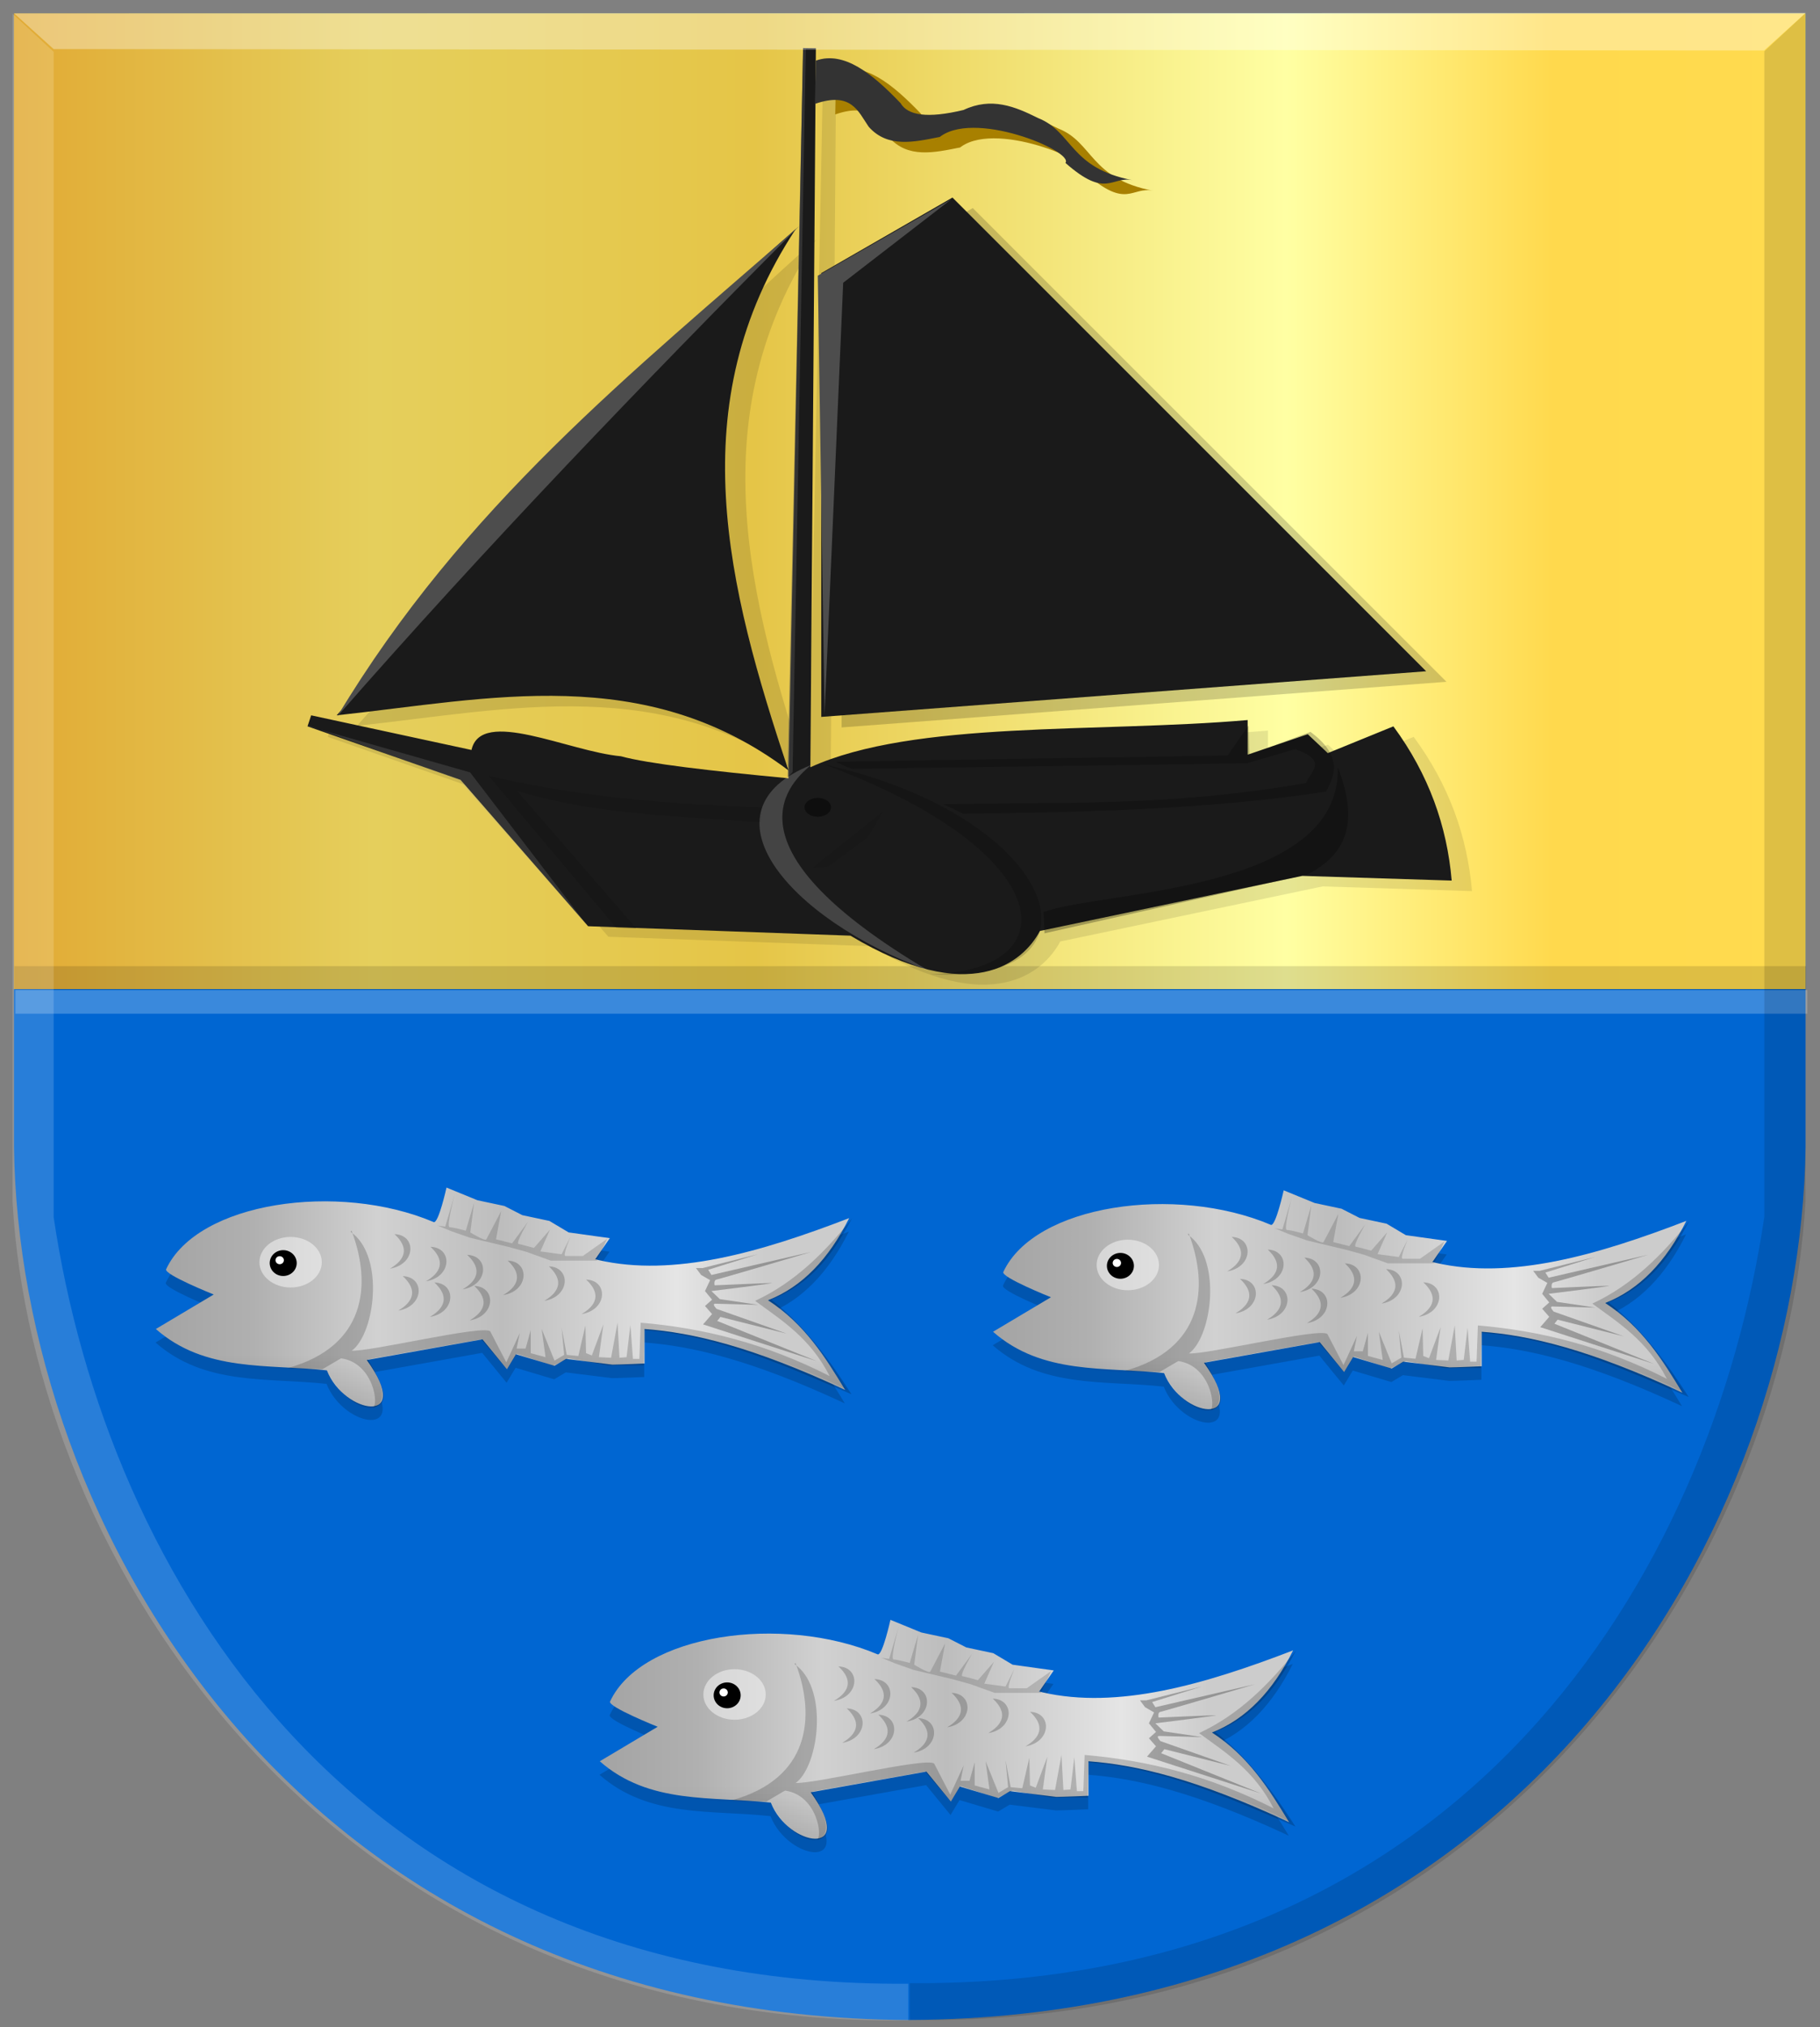 <?xml version="1.0" encoding="UTF-8" standalone="no"?>
<!-- Created with Inkscape (http://www.inkscape.org/) -->

<svg
   xmlns:dc="http://purl.org/dc/elements/1.1/"
   xmlns:cc="http://creativecommons.org/ns#"
   xmlns:rdf="http://www.w3.org/1999/02/22-rdf-syntax-ns#"
   xmlns:svg="http://www.w3.org/2000/svg"
   xmlns="http://www.w3.org/2000/svg"
   xmlns:xlink="http://www.w3.org/1999/xlink"
   xmlns:sodipodi="http://sodipodi.sourceforge.net/DTD/sodipodi-0.dtd"
   xmlns:inkscape="http://www.inkscape.org/namespaces/inkscape"
   width="165.219"
   height="183.938"
   id="svg8362"
   version="1.1"
   inkscape:version="0.48.4 r9939"
   sodipodi:docname="Nieuw document 3">
  <rect width="100%" height="100%" fill="#808080" stroke="none"/>
  <defs
     id="defs8364">
    <linearGradient
       y2="78.148"
       x2="21.327"
       y1="78.148"
       x1="-60.991"
       gradientTransform="translate(292.608,322.961)"
       gradientUnits="userSpaceOnUse"
       id="linearGradient32978"
       xlink:href="#linearGradient4497-2-6-7-4-3-7-9-1-3-1-4-9-4-3-6-4-9"
       inkscape:collect="always" />
    <linearGradient
       inkscape:collect="always"
       id="linearGradient4497-2-6-7-4-3-7-9-1-3-1-4-9-4-3-6-4-9">
      <stop
         style="stop-color:#ffffff;stop-opacity:1;"
         offset="0"
         id="stop4499-3-8-4-7-4-9-9-9-0-3-8-1-3-3-5-3-3" />
      <stop
         style="stop-color:#ffffff;stop-opacity:0;"
         offset="1"
         id="stop4501-3-5-3-3-1-5-7-7-0-9-6-3-9-4-0-1-4" />
    </linearGradient>
    <linearGradient
       y2="76.131"
       x2="-51.395"
       y1="76.131"
       x1="-133.712"
       gradientTransform="matrix(-0.997,0,0,1,262.008,324.81)"
       gradientUnits="userSpaceOnUse"
       id="linearGradient32944"
       xlink:href="#linearGradient3944-0-4-9-6-8-2-3-8-6-1-6-0-6-8-6-8-4-2-3-3-5"
       inkscape:collect="always" />
    <linearGradient
       inkscape:collect="always"
       id="linearGradient3944-0-4-9-6-8-2-3-8-6-1-6-0-6-8-6-8-4-2-3-3-5">
      <stop
         style="stop-color:#000000;stop-opacity:1;"
         offset="0"
         id="stop3946-9-5-7-1-0-7-1-4-5-3-9-9-1-8-0-0-3-0-1-3-4" />
      <stop
         style="stop-color:#000000;stop-opacity:0;"
         offset="1"
         id="stop3948-4-5-3-8-6-2-2-5-1-8-8-0-3-0-2-8-1-0-9-4-6" />
    </linearGradient>
    <linearGradient
       inkscape:collect="always"
       xlink:href="#linearGradient41340-2-4-3-6"
       id="linearGradient41346-2-3-2-6"
       x1="992.711"
       y1="610.84"
       x2="1018.586"
       y2="610.84"
       gradientUnits="userSpaceOnUse"
       gradientTransform="matrix(0,-0.417,0.467,0,67.165,851.161)" />
    <linearGradient
       inkscape:collect="always"
       id="linearGradient41340-2-4-3-6">
      <stop
         style="stop-color:#000000;stop-opacity:1;"
         offset="0"
         id="stop41342-1-1-2-0" />
      <stop
         style="stop-color:#000000;stop-opacity:0;"
         offset="1"
         id="stop41344-5-2-2-7" />
    </linearGradient>
    <linearGradient
       inkscape:collect="always"
       xlink:href="#linearGradient41340-2-4-3-3"
       id="linearGradient41346-2-3-2-0"
       x1="992.711"
       y1="610.84"
       x2="1018.586"
       y2="610.84"
       gradientUnits="userSpaceOnUse"
       gradientTransform="matrix(0,-0.417,0.467,0,-8.835,850.911)" />
    <linearGradient
       inkscape:collect="always"
       id="linearGradient41340-2-4-3-3">
      <stop
         style="stop-color:#000000;stop-opacity:1;"
         offset="0"
         id="stop41342-1-1-2-4" />
      <stop
         style="stop-color:#000000;stop-opacity:0;"
         offset="1"
         id="stop41344-5-2-2-1" />
    </linearGradient>
    <linearGradient
       inkscape:collect="always"
       xlink:href="#linearGradient41340-2-4-3"
       id="linearGradient41346-2-3-2"
       x1="992.711"
       y1="610.84"
       x2="1018.586"
       y2="610.84"
       gradientUnits="userSpaceOnUse"
       gradientTransform="matrix(0,-0.417,0.467,0,31.466,890.132)" />
    <linearGradient
       inkscape:collect="always"
       id="linearGradient41340-2-4-3">
      <stop
         style="stop-color:#000000;stop-opacity:1;"
         offset="0"
         id="stop41342-1-1-2" />
      <stop
         style="stop-color:#000000;stop-opacity:0;"
         offset="1"
         id="stop41344-5-2-2" />
    </linearGradient>
    <linearGradient
       inkscape:collect="always"
       xlink:href="#linearGradient4070-9-0-5"
       id="linearGradient5734"
       gradientUnits="userSpaceOnUse"
       x1="309.286"
       y1="148.853"
       x2="320.714"
       y2="148.853"
       gradientTransform="translate(458.427,563.081)" />
    <linearGradient
       id="linearGradient4070-9-0-5">
      <stop
         style="stop-color:#a3a3a3;stop-opacity:1;"
         offset="0"
         id="stop4072-5-5-3" />
      <stop
         style="stop-color:#b0b0b0;stop-opacity:1;"
         offset="0.143"
         id="stop4074-5-2-2" />
      <stop
         id="stop4076-40-4-9"
         offset="0.321"
         style="stop-color:#d1d1d1;stop-opacity:1;" />
      <stop
         style="stop-color:#bdbdbd;stop-opacity:1;"
         offset="0.5"
         id="stop4078-3-2-7" />
      <stop
         id="stop4080-4-3-3"
         offset="0.75"
         style="stop-color:#e5e5e5;stop-opacity:1;" />
      <stop
         style="stop-color:#cccccc;stop-opacity:1;"
         offset="0.875"
         id="stop4082-1-8-7" />
      <stop
         id="stop4084-2-5-4"
         offset="1"
         style="stop-color:#cccccc;stop-opacity:1;" />
    </linearGradient>
    <linearGradient
       gradientUnits="userSpaceOnUse"
       y2="148.853"
       x2="320.714"
       y1="148.853"
       x1="309.286"
       id="linearGradient5702"
       xlink:href="#linearGradient4070-9-0-5"
       inkscape:collect="always" />
    <linearGradient
       id="linearGradient4053-4">
      <stop
         style="stop-color:#cc992d;stop-opacity:1;"
         offset="0"
         id="stop4055-9" />
      <stop
         style="stop-color:#e1a832;stop-opacity:1;"
         offset="0.143"
         id="stop4057-8" />
      <stop
         id="stop4059-2"
         offset="0.321"
         style="stop-color:#e5cf5c;stop-opacity:1;" />
      <stop
         style="stop-color:#e5c547;stop-opacity:1;"
         offset="0.5"
         id="stop4061-4" />
      <stop
         id="stop4063-5"
         offset="0.75"
         style="stop-color:#ffffa3;stop-opacity:1;" />
      <stop
         style="stop-color:#ffd94d;stop-opacity:1;"
         offset="0.875"
         id="stop4065-2" />
      <stop
         id="stop4067-9"
         offset="1"
         style="stop-color:#ffdb4e;stop-opacity:1;" />
    </linearGradient>
    <linearGradient
       gradientUnits="userSpaceOnUse"
       y2="148.257"
       x2="305.824"
       y1="148.257"
       x1="294.712"
       id="linearGradient5694"
       xlink:href="#linearGradient4053-4"
       inkscape:collect="always"
       gradientTransform="translate(458.427,563.081)" />
    <linearGradient
       inkscape:collect="always"
       xlink:href="#linearGradient4053-4"
       id="linearGradient9433"
       x1="200.676"
       y1="348.726"
       x2="393.967"
       y2="348.726"
       gradientUnits="userSpaceOnUse" />
    <linearGradient
       inkscape:collect="always"
       xlink:href="#linearGradient4070-9-0-5"
       id="linearGradient9443"
       x1="242.771"
       y1="420.937"
       x2="306.153"
       y2="420.937"
       gradientUnits="userSpaceOnUse" />
    <linearGradient
       inkscape:collect="always"
       xlink:href="#linearGradient4070-9-0-5"
       id="linearGradient9451"
       x1="318.771"
       y1="421.187"
       x2="382.153"
       y2="421.187"
       gradientUnits="userSpaceOnUse" />
    <linearGradient
       inkscape:collect="always"
       xlink:href="#linearGradient4070-9-0-5"
       id="linearGradient9459"
       x1="283.072"
       y1="460.159"
       x2="346.454"
       y2="460.159"
       gradientUnits="userSpaceOnUse" />
  </defs>
  <sodipodi:namedview
     id="base"
     pagecolor="#ffffff"
     bordercolor="#666666"
     borderopacity="1.0"
     inkscape:pageopacity="0.0"
     inkscape:pageshadow="2"
     inkscape:zoom="1.979899"
     inkscape:cx="61.741216"
     inkscape:cy="75.457523"
     inkscape:document-units="px"
     inkscape:current-layer="layer1"
     showgrid="false"
     fit-margin-top="0"
     fit-margin-left="0"
     fit-margin-right="0"
     fit-margin-bottom="0"
     inkscape:window-width="1600"
     inkscape:window-height="837"
     inkscape:window-x="-8"
     inkscape:window-y="-8"
     inkscape:window-maximized="1" />
  <g
     inkscape:label="Laag 1"
     inkscape:groupmode="layer"
     id="layer1"
     transform="translate(-228.844,-303.25)">
    <path
       style="fill:#0066d2;fill-opacity:1;stroke:#000000;stroke-width:1px;stroke-linecap:butt;stroke-linejoin:miter;stroke-opacity:0"
       d="m 311.432,304.46 -81.317,0 0,102.884 c 0.454,33.968 25.321,78.95 81.317,79.196 z"
       id="path2836"
       sodipodi:nodetypes="ccccc"
       inkscape:connector-curvature="0" />
    <path
       style="fill:#0066d2;fill-opacity:1;stroke:#000000;stroke-width:1px;stroke-linecap:butt;stroke-linejoin:miter;stroke-opacity:0"
       d="m 311.436,304.453 81.317,0 0,102.884 c -0.454,33.968 -25.321,78.95 -81.317,79.196 -8.303,-59.717 -14.042,-119.735 0,-182.08 z"
       id="path2836-5"
       sodipodi:nodetypes="ccccc"
       inkscape:connector-curvature="0" />
    <rect
       style="fill:url(#linearGradient9433);fill-opacity:1;stroke:#000000;stroke-width:2.432;stroke-miterlimit:4;stroke-opacity:0;stroke-dasharray:none"
       id="rect8173"
       width="162.646"
       height="88.543"
       x="230.106"
       y="304.455" />
    <rect
       style="fill:#000000;fill-opacity:0.132;stroke:#000000;stroke-width:1.485;stroke-miterlimit:4;stroke-opacity:0;stroke-dasharray:none"
       id="rect9799"
       width="162.665"
       height="2.141"
       x="230.141"
       y="390.917" />
    <rect
       style="fill:#ffffff;fill-opacity:0.227;stroke:#000000;stroke-width:1.485;stroke-miterlimit:4;stroke-opacity:0;stroke-dasharray:none"
       id="rect9799-2"
       width="162.665"
       height="2.141"
       x="230.242"
       y="393.088" />
    <path
       style="fill:#000000;fill-opacity:0.101;stroke:#000000;stroke-width:0.869px;stroke-linecap:butt;stroke-linejoin:miter;stroke-opacity:0"
       d="m 303.59,308.563 -1.323,66.26 c -7.058,-0.666 -12.815,-1.333 -15.216,-1.999 -4.735,-0.428 -12.699,-4.441 -13.562,-0.571 l -14.555,-3.142 -0.331,1 13.893,4.855 11.578,13.281 23.817,0.857 c 10.917,6.522 15.684,2.429 17.201,-0.428 l 23.817,-4.998 13.562,0.428 c -0.421,-4.923 -2.066,-9.61 -5.293,-13.995 l -5.954,2.428 -1.819,-1.714 -5.458,1.856 0,-3.142 c -13.563,1.18 -30.283,-0.002 -39.695,4.284 l 0.5,-65.246 z"
       id="path9819"
       inkscape:connector-curvature="0"
       sodipodi:nodetypes="cccccccccccccccccccc" />
    <path
       sodipodi:type="arc"
       style="fill:#00438a;fill-opacity:1;stroke:#000000;stroke-width:1.505;stroke-miterlimit:4;stroke-opacity:0;stroke-dasharray:none"
       id="path9825"
       sodipodi:cx="986.90009"
       sodipodi:cy="333.18912"
       sodipodi:rx="1.281631"
       sodipodi:ry="1.0606601"
       d="m 988.182,333.189 c 0,0.586 -0.574,1.061 -1.282,1.061 -0.708,0 -1.282,-0.475 -1.282,-1.061 0,-0.586 0.574,-1.061 1.282,-1.061 0.708,0 1.282,0.475 1.282,1.061 z"
       transform="matrix(0.936,0,0,0.808,-618.815,108.241)" />
    <path
       style="fill:#00438a;fill-opacity:1;stroke:#000000;stroke-width:0.869px;stroke-linecap:butt;stroke-linejoin:miter;stroke-opacity:0"
       d="m 304.417,382.963 6.45,-5.141 -1.406,2.356 -3.556,2.642 z"
       id="path9829"
       inkscape:connector-curvature="0" />
    <path
       style="fill:#000000;fill-opacity:0.118;stroke:#000000;stroke-width:0.869px;stroke-linecap:butt;stroke-linejoin:miter;stroke-opacity:0"
       d="m 261.249,369.111 c 13.357,-14.94 25.85,-30.253 41.679,-44.126 -10.481,15.896 -6.226,32.479 -0.662,49.124 -13.064,-9.816 -27.108,-6.5 -41.018,-4.998 z"
       id="path9837"
       inkscape:connector-curvature="0"
       sodipodi:nodetypes="cccc" />
    <path
       style="fill:#000000;fill-opacity:0.181;stroke:#000000;stroke-width:0.869px;stroke-linecap:butt;stroke-linejoin:miter;stroke-opacity:0"
       d="m 305.244,328.984 0,40.27 54.911,-4.141 -43.003,-42.983 z"
       id="path9839"
       inkscape:connector-curvature="0" />
    <path
       style="fill:#a88000;fill-opacity:1;stroke:#000000;stroke-width:0.869px;stroke-linecap:butt;stroke-linejoin:miter;stroke-opacity:0"
       d="m 304.748,309.706 c 2.564,-0.905 5.127,1.182 7.691,3.856 0.648,1.113 2.426,1.412 5.72,0.621 2.534,-1.196 4.667,-0.314 6.768,0.735 3.167,1.254 2.856,4.557 8.601,5.641 -1.973,-0.415 -2.377,1.73 -6.12,-1.571 0.814,-1.054 -8.527,-4.987 -11.578,-2.213 -0.627,0.569 0.165,-0.143 0.165,-0.143 -2.358,0.469 -4.736,1.012 -6.45,-0.928 -0.967,-1.415 -1.584,-3.215 -4.879,-2.071 z"
       id="path9841"
       inkscape:connector-curvature="0"
       sodipodi:nodetypes="ccccccscccc" />
    <path
       style="fill:#1a1a1a;fill-opacity:1;stroke:#000000;stroke-width:0.869px;stroke-linecap:butt;stroke-linejoin:miter;stroke-opacity:0"
       d="m 301.747,307.608 -1.323,66.26 c -7.058,-0.666 -12.815,-1.333 -15.216,-1.999 -4.735,-0.428 -12.699,-4.441 -13.562,-0.571 l -14.555,-3.142 -0.331,1 13.893,4.855 11.578,13.281 23.817,0.857 c 10.917,6.522 15.684,2.429 17.201,-0.428 l 23.817,-4.998 13.562,0.428 c -0.421,-4.923 -2.066,-9.61 -5.293,-13.995 l -5.954,2.428 -1.819,-1.714 -5.458,1.856 0,-3.142 c -13.563,1.18 -30.283,-0.002 -39.695,4.284 l 0.5,-65.246 z"
       id="path9819-1"
       inkscape:connector-curvature="0"
       sodipodi:nodetypes="cccccccccccccccccccc" />
    <path
       style="fill:#000000;fill-opacity:0.135;stroke:#000000;stroke-width:0.869px;stroke-linecap:butt;stroke-linejoin:miter;stroke-opacity:0"
       d="M 284.794,387.434 273.216,373.654 c 8.402,1.982 16.625,2.57 24.809,2.856 l -0.083,1.357 c -7.436,-0.579 -14.935,-0.665 -22.163,-2.856 l 10.833,12.495 z"
       id="path9821-6"
       inkscape:connector-curvature="0"
       sodipodi:nodetypes="ccccccc" />
    <path
       style="fill:#ffffff;fill-opacity:0.184;stroke:#000000;stroke-width:0.869px;stroke-linecap:butt;stroke-linejoin:miter;stroke-opacity:0"
       d="m 302.491,372.654 c -2.419,1.971 -7.762,7.75 10.585,18.636 -12.81,-4.709 -20.912,-14.509 -10.585,-18.636 z"
       id="path9823-8"
       inkscape:connector-curvature="0"
       sodipodi:nodetypes="ccc" />
    <path
       sodipodi:type="arc"
       style="fill:#000000;fill-opacity:0.477;stroke:#000000;stroke-width:1.505;stroke-miterlimit:4;stroke-opacity:0;stroke-dasharray:none"
       id="path9825-5"
       sodipodi:cx="986.90009"
       sodipodi:cy="333.18912"
       sodipodi:rx="1.281631"
       sodipodi:ry="1.0606601"
       d="m 988.182,333.189 c 0,0.586 -0.574,1.061 -1.282,1.061 -0.708,0 -1.282,-0.475 -1.282,-1.061 0,-0.586 0.574,-1.061 1.282,-1.061 0.708,0 1.282,0.475 1.282,1.061 z"
       transform="matrix(0.936,0,0,0.808,-620.658,107.286)" />
    <path
       style="fill:#000000;fill-opacity:0.177;stroke:#000000;stroke-width:0.869px;stroke-linecap:butt;stroke-linejoin:miter;stroke-opacity:0"
       d="m 303.566,372.583 c 21.255,7.803 22.564,18.729 9.758,19.064 16.804,1.025 11.896,-14.285 -9.758,-19.064 z"
       id="path9827-7"
       inkscape:connector-curvature="0"
       sodipodi:nodetypes="ccc" />
    <path
       style="fill:#000000;fill-opacity:0.078;stroke:#000000;stroke-width:0.869px;stroke-linecap:butt;stroke-linejoin:miter;stroke-opacity:0"
       d="m 302.574,382.008 6.45,-5.141 -1.406,2.356 -3.556,2.642 z"
       id="path9829-6"
       inkscape:connector-curvature="0" />
    <path
       style="fill:#000000;fill-opacity:0.234;stroke:#000000;stroke-width:0.869px;stroke-linecap:butt;stroke-linejoin:miter;stroke-opacity:0"
       d="m 314.482,376.224 1.819,0.857 c 11.047,-0.141 22.083,-0.364 32.913,-1.999 0.97,-1.663 1.332,-3.387 -1.406,-5.426 l -5.541,2.071 -0.082,-2.642 -1.902,2.713 -35.56,0.571 c 0,0 1.24,0.643 1.571,0.643 0.331,0 35.725,-0.5 35.725,-0.5 l 4.383,-1.285 c 3.075,1.023 1.42,2.047 0.992,3.07 -12.424,2.176 -22.344,1.708 -32.914,1.928 z"
       id="path9831-1"
       inkscape:connector-curvature="0"
       sodipodi:nodetypes="ccccccccscccc" />
    <path
       style="fill:#000000;fill-opacity:0.273;stroke:#000000;stroke-width:0.869px;stroke-linecap:butt;stroke-linejoin:miter;stroke-opacity:0"
       d="m 350.29,372.869 c 0.293,11.421 -21.492,11.195 -26.711,13.138 l 0.082,1.928 23.9,-5.355 c 3.147,-1.627 4.849,-4.294 2.729,-9.711 z"
       id="path9833-8"
       inkscape:connector-curvature="0"
       sodipodi:nodetypes="ccccc" />
    <path
       style="fill:#4d4d4d;fill-opacity:0.502;stroke:#000000;stroke-width:0.869px;stroke-linecap:butt;stroke-linejoin:miter;stroke-opacity:0"
       d="m 300.335,373.812 1.412,-66.132 0.248,0 -1.199,65.617 z"
       id="path9835-9"
       inkscape:connector-curvature="0" />
    <path
       style="fill:#1a1a1a;fill-opacity:1;stroke:#000000;stroke-width:0.869px;stroke-linecap:butt;stroke-linejoin:miter;stroke-opacity:0"
       d="m 259.406,368.156 c 13.357,-14.94 25.85,-30.253 41.679,-44.126 -10.481,15.896 -6.226,32.479 -0.662,49.124 -13.064,-9.816 -27.108,-6.5 -41.018,-4.998 z"
       id="path9837-2"
       inkscape:connector-curvature="0"
       sodipodi:nodetypes="cccc" />
    <path
       style="fill:#1a1a1a;fill-opacity:1;stroke:#000000;stroke-width:0.869px;stroke-linecap:butt;stroke-linejoin:miter;stroke-opacity:0"
       d="m 303.4,328.029 0,40.27 54.911,-4.141 -43.003,-42.983 z"
       id="path9839-7"
       inkscape:connector-curvature="0" />
    <path
       style="fill:#333333;fill-opacity:1;stroke:#000000;stroke-width:0.869px;stroke-linecap:butt;stroke-linejoin:miter;stroke-opacity:0"
       d="m 302.904,308.751 c 2.564,-0.905 5.127,1.182 7.691,3.856 0.648,1.113 2.426,1.412 5.72,0.621 2.534,-1.196 4.667,-0.314 6.768,0.735 3.167,1.254 2.855,4.557 8.601,5.641 -1.973,-0.415 -2.377,1.73 -6.12,-1.571 0.814,-1.054 -8.527,-4.987 -11.578,-2.213 -0.627,0.569 0.165,-0.143 0.165,-0.143 -2.358,0.469 -4.736,1.012 -6.45,-0.928 -0.967,-1.415 -1.584,-3.215 -4.879,-2.071 z"
       id="path9841-9"
       inkscape:connector-curvature="0"
       sodipodi:nodetypes="ccccccscccc" />
    <path
       style="fill:#4d4d4d;fill-opacity:1;stroke:#000000;stroke-width:1.124px;stroke-linecap:butt;stroke-linejoin:miter;stroke-opacity:0"
       d="m 259.465,368.255 c 11.448,-19.064 26.937,-31.36 41.928,-44.492 -14.32,14.398 -28.423,29.07 -41.928,44.492 z"
       id="path9945"
       inkscape:connector-curvature="0"
       sodipodi:nodetypes="ccc" />
    <path
       style="fill:#999999;fill-opacity:0.198;stroke:#000000;stroke-width:1.124px;stroke-linecap:butt;stroke-linejoin:miter;stroke-opacity:0"
       d="m 256.701,369.027 13.822,5.015 11.672,13.245 -10.674,-13.952 -14.437,-4.115 z"
       id="path9947"
       inkscape:connector-curvature="0" />
    <path
       style="fill:#4d4d4d;fill-opacity:1;stroke:#000000;stroke-width:1.124px;stroke-linecap:butt;stroke-linejoin:miter;stroke-opacity:0"
       d="m 303.697,368.127 -0.614,-39.863 12.133,-6.944 -9.829,7.587 z"
       id="path9949"
       inkscape:connector-curvature="0" />
    <path
       style="fill:#ffffff;fill-opacity:0.339;stroke:#000000;stroke-width:1px;stroke-linecap:butt;stroke-linejoin:miter;stroke-opacity:0"
       d="m 230.128,304.467 3.582,3.235 155.274,0.13 3.786,-3.418 z"
       id="path4533"
       inkscape:connector-curvature="0"
       sodipodi:nodetypes="ccccc" />
    <path
       style="fill:#ffffff;fill-opacity:0.158;stroke:#000000;stroke-width:1px;stroke-linecap:butt;stroke-linejoin:miter;stroke-opacity:0"
       d="m 229.982,304.494 3.733,3.459 0,105.736 c 4.79,32.295 27.1,69.956 77.584,69.556 l 0,3.33 c -53.111,0.625 -79.569,-42.248 -81.317,-74.288 z"
       id="path4509-9-6"
       sodipodi:nodetypes="ccccccc"
       inkscape:connector-curvature="0" />
    <path
       style="fill:#000000;fill-opacity:0.129;stroke:#000000;stroke-width:1px;stroke-linecap:butt;stroke-linejoin:miter;stroke-opacity:0"
       d="m 392.746,304.44 -3.733,3.459 0,105.736 c -4.79,32.295 -27.1,69.956 -77.584,69.556 l 0,3.33 c 53.074,1.002 79.561,-42.17 81.317,-74.288 l 0,-107.792 z"
       id="path4509-9"
       sodipodi:nodetypes="ccccccc"
       inkscape:connector-curvature="0" />
    <path
       style="fill:#000000;fill-opacity:0.167;stroke:#000000;stroke-width:0.441px;stroke-linecap:butt;stroke-linejoin:miter;stroke-opacity:0"
       d="m 323.425,458.027 c -0.467,-0.209 -0.467,0.209 -0.467,0.209 l 1.518,-2.191 -3.736,-0.522 -1.751,-1.043 -2.452,-0.522 -1.634,-0.835 -2.452,-0.522 -2.802,-1.148 c 0,0 -0.733,3.314 -1.167,3.13 -8.657,-3.668 -21.442,-1.835 -24.284,4.277 -0.224,0.482 4.32,2.295 4.32,2.295 l -5.254,3.13 c 4.481,3.941 10.181,3.166 15.527,3.756 1.564,4 7.932,5.04 3.619,-0.939 l 10.507,-1.878 2.218,2.712 0.817,-1.356 3.502,1.043 1.051,-0.626 4.203,0.522 c 0.584,0 2.919,-0.104 2.919,-0.104 l 0,-3.13 c 4.369,0.322 9.817,1.609 18.213,5.529 -1.82,-2.989 -3.663,-5.965 -7.005,-8.138 3.09,-1.21 5.524,-3.738 7.368,-7.452 -8.077,3.106 -15.935,5.378 -22.779,3.801 z"
       id="path40721-1"
       inkscape:connector-curvature="0"
       sodipodi:nodetypes="cccccccccsscccccccccccccccc" />
    <path
       style="fill:url(#linearGradient9459);fill-opacity:1.0;stroke:#000000;stroke-width:0.441px;stroke-linecap:butt;stroke-linejoin:miter;stroke-opacity:0"
       d="m 323.454,456.801 c -0.467,-0.209 -0.467,0.209 -0.467,0.209 l 1.518,-2.191 -3.736,-0.522 -1.751,-1.043 -2.452,-0.522 -1.634,-0.835 -2.452,-0.522 -2.802,-1.148 c 0,0 -0.733,3.314 -1.167,3.13 -8.657,-3.668 -21.442,-1.835 -24.284,4.277 -0.224,0.482 4.32,2.295 4.32,2.295 l -5.254,3.13 c 4.481,3.941 10.181,3.166 15.527,3.756 1.564,4 7.932,5.04 3.619,-0.939 l 10.507,-1.878 2.218,2.713 0.817,-1.356 3.502,1.043 1.051,-0.626 4.203,0.522 c 0.584,0 2.919,-0.104 2.919,-0.104 l 0,-3.13 c 4.369,0.322 9.817,1.609 18.213,5.529 -1.82,-2.989 -3.663,-5.965 -7.005,-8.138 3.09,-1.21 5.524,-3.738 7.368,-7.452 -8.077,3.106 -15.935,5.378 -22.779,3.801 z"
       id="path40721-4-6"
       inkscape:connector-curvature="0"
       sodipodi:nodetypes="cccccccccsscccccccccccccccc" />
    <path
       style="fill:#000000;fill-opacity:0.193;stroke:#000000;stroke-width:0.441px;stroke-linecap:butt;stroke-linejoin:miter;stroke-opacity:0"
       d="m 301.097,454.245 c 1.797,4.816 1.26,10.401 -5.837,12.363 l 3.152,0.104 1.693,-0.991 c 2.953,0.405 3.484,4.329 2.86,4.486 1.893,-0.373 0.736,-2.38 -0.409,-4.382 l 10.274,-1.826 2.335,2.713 0.876,-1.408 3.327,1.095 1.401,-0.678 3.502,0.626 3.327,0 0.058,-3.182 c 6.672,0.471 12.974,3.32 18.783,5.815 -1.852,-2.92 -4.242,-6.24 -7.284,-8.58 3.944,-1.599 5.759,-4.476 7.355,-7.407 -2.445,3.064 -5.167,5.815 -8.814,7.512 2.438,1.793 4.968,3.34 6.771,6.833 -5.775,-2.958 -11.487,-4.377 -17.162,-4.851 l -0.117,3.286 -0.584,0 -0.233,-3.078 -0.35,2.921 -0.642,0.052 -0.175,-3.182 -0.584,3.182 -1.109,-0.052 0.409,-2.973 -1.051,2.817 -0.525,-0.209 -0.058,-2.504 -0.642,2.765 -1.051,-0.104 -0.467,-2.452 0.234,2.452 -0.876,0.522 -1.167,-2.869 0.35,2.556 -1.343,-0.365 0,-2.087 -0.467,1.669 -0.817,0 0.292,-1.408 -1.226,2.66 -1.459,-2.817 c -0.713,-0.608 -11.155,1.928 -12.661,1.754 -0.317,-0.036 -0.222,0.222 0.043,0.04 2.02,-1.387 2.99,-7.821 0.451,-10.392 -0.283,-0.287 -0.507,-0.401 -0.5,-0.427 0.058,-0.209 0.117,0 0.117,0 z"
       id="path40723-4-85"
       inkscape:connector-curvature="0"
       sodipodi:nodetypes="ccccccccccccccccccccccccccccccccccccccccccccccsssscc" />
    <path
       style="fill:#000000;fill-opacity:0.276;stroke:#000000;stroke-width:0.441px;stroke-linecap:butt;stroke-linejoin:miter;stroke-opacity:0"
       d="m 332.794,458.157 0.817,0.469 -0.467,0.991 0.642,0.782 -0.642,0.574 0.642,0.73 -0.817,0.939 10.332,3.338 -9.048,-3.651 0.292,-0.365 6.013,1.513 -6.363,-2.243 c 0,0 -0.467,-0.469 -0.117,-0.469 0.35,0 3.911,0.104 3.911,0.104 l -3.502,-0.522 -0.759,-0.73 c 0,0 5.896,-0.73 5.487,-0.73 -0.409,0 -5.195,0.209 -5.195,0.209 0,0 -0.117,-0.469 0.175,-0.522 0.292,-0.052 8.581,-2.504 8.581,-2.504 l -9.048,2.087 -0.292,-0.469 4.495,-1.408 -5.02,1.252 -0.584,0 z"
       id="path41233-4-7"
       inkscape:connector-curvature="0" />
    <path
       style="fill:#000000;fill-opacity:0.152;stroke:#000000;stroke-width:0.441px;stroke-linecap:butt;stroke-linejoin:miter;stroke-opacity:0"
       d="m 308.86,453.671 0.7,0.104 0.876,-2.973 c 0,0 -0.817,3.025 -0.467,3.025 0.35,0 1.459,0.313 1.459,0.313 l 0.759,-2.556 -0.35,2.713 c 0,0 1.343,0.835 1.459,0.626 0.117,-0.209 1.343,-2.556 1.343,-2.556 l -0.467,2.556 1.459,0.365 1.459,-1.982 c 0,0 -1.167,1.982 -0.876,2.034 0.292,0.052 1.401,0.365 1.401,0.365 l 1.459,-1.669 -0.876,1.982 1.926,0.261 0.817,-1.617 c 0,0 -0.759,1.774 -0.467,1.774 0.292,0 1.576,0 1.576,0 l 2.218,-1.565 -0.934,1.982 -1.751,0 -2.452,0 -2.16,-0.782 -1.693,-0.469 -1.751,-0.417 -1.751,-0.417 -1.634,-0.574 z"
       id="path41235-2-6"
       inkscape:connector-curvature="0" />
    <path
       style="fill:#000000;fill-opacity:0.204;stroke:#000000;stroke-width:0.441px;stroke-linecap:butt;stroke-linejoin:miter;stroke-opacity:0"
       d="m 305.708,458.261 c 2.013,0.065 1.96,2.743 -0.409,3.13 0.831,-0.5 2.133,-1.527 0.409,-3.13 z"
       id="path41237-5-1"
       inkscape:connector-curvature="0"
       sodipodi:nodetypes="ccc" />
    <path
       style="fill:#000000;fill-opacity:0.204;stroke:#000000;stroke-width:0.441px;stroke-linecap:butt;stroke-linejoin:miter;stroke-opacity:0"
       d="m 304.957,454.453 c 2.013,0.065 1.96,2.743 -0.409,3.13 0.831,-0.5 2.133,-1.527 0.409,-3.13 z"
       id="path41237-8-0-8"
       inkscape:connector-curvature="0"
       sodipodi:nodetypes="ccc" />
    <path
       style="fill:#000000;fill-opacity:0.204;stroke:#000000;stroke-width:0.441px;stroke-linecap:butt;stroke-linejoin:miter;stroke-opacity:0"
       d="m 308.226,455.601 c 2.013,0.065 1.96,2.743 -0.409,3.13 0.831,-0.5 2.133,-1.527 0.409,-3.13 z"
       id="path41237-9-4-9"
       inkscape:connector-curvature="0"
       sodipodi:nodetypes="ccc" />
    <path
       style="fill:#000000;fill-opacity:0.204;stroke:#000000;stroke-width:0.441px;stroke-linecap:butt;stroke-linejoin:miter;stroke-opacity:0"
       d="m 308.577,458.835 c 2.013,0.065 1.96,2.743 -0.409,3.13 0.831,-0.5 2.133,-1.527 0.409,-3.13 z"
       id="path41237-84-2-2"
       inkscape:connector-curvature="0"
       sodipodi:nodetypes="ccc" />
    <path
       style="fill:#000000;fill-opacity:0.204;stroke:#000000;stroke-width:0.441px;stroke-linecap:butt;stroke-linejoin:miter;stroke-opacity:0"
       d="m 311.554,456.331 c 2.013,0.065 1.96,2.743 -0.409,3.13 0.831,-0.5 2.133,-1.527 0.409,-3.13 z"
       id="path41237-1-1-79"
       inkscape:connector-curvature="0"
       sodipodi:nodetypes="ccc" />
    <path
       style="fill:#000000;fill-opacity:0.204;stroke:#000000;stroke-width:0.441px;stroke-linecap:butt;stroke-linejoin:miter;stroke-opacity:0"
       d="m 312.196,459.148 c 2.013,0.065 1.96,2.743 -0.409,3.13 0.831,-0.5 2.133,-1.527 0.409,-3.13 z"
       id="path41237-4-2-5"
       inkscape:connector-curvature="0"
       sodipodi:nodetypes="ccc" />
    <path
       style="fill:#000000;fill-opacity:0.204;stroke:#000000;stroke-width:0.441px;stroke-linecap:butt;stroke-linejoin:miter;stroke-opacity:0"
       d="m 315.231,456.853 c 2.013,0.065 1.96,2.743 -0.409,3.13 0.831,-0.5 2.133,-1.527 0.409,-3.13 z"
       id="path41237-3-7-4"
       inkscape:connector-curvature="0"
       sodipodi:nodetypes="ccc" />
    <path
       style="fill:#000000;fill-opacity:0.204;stroke:#000000;stroke-width:0.441px;stroke-linecap:butt;stroke-linejoin:miter;stroke-opacity:0"
       d="m 318.967,457.375 c 2.013,0.065 1.96,2.743 -0.409,3.13 0.831,-0.5 2.133,-1.527 0.409,-3.13 z"
       id="path41237-98-7-3"
       inkscape:connector-curvature="0"
       sodipodi:nodetypes="ccc" />
    <path
       style="fill:#000000;fill-opacity:0.204;stroke:#000000;stroke-width:0.441px;stroke-linecap:butt;stroke-linejoin:miter;stroke-opacity:0"
       d="m 322.353,458.574 c 2.013,0.065 1.96,2.743 -0.409,3.13 0.831,-0.5 2.133,-1.527 0.409,-3.13 z"
       id="path41237-80-9-1"
       inkscape:connector-curvature="0"
       sodipodi:nodetypes="ccc" />
    <path
       sodipodi:type="arc"
       style="opacity:0.469;fill:#ffffff;fill-opacity:1;stroke:#000000;stroke-width:1.505;stroke-miterlimit:4;stroke-opacity:0;stroke-dasharray:none"
       id="path41306-5-2"
       sodipodi:cx="567.9375"
       sodipodi:cy="369.5"
       sodipodi:rx="6.0625"
       sodipodi:ry="5.5"
       d="m 574,369.5 c 0,3.038 -2.714,5.5 -6.062,5.5 -3.348,0 -6.062,-2.462 -6.062,-5.5 0,-3.038 2.714,-5.5 6.062,-5.5 3.348,0 6.062,2.462 6.062,5.5 z"
       transform="matrix(0.467,0,0,0.417,30.3,302.918)" />
    <path
       sodipodi:type="arc"
       style="fill:#000000;fill-opacity:1;stroke:#000000;stroke-width:1.505;stroke-miterlimit:4;stroke-opacity:0;stroke-dasharray:none"
       id="path41308-5-3"
       sodipodi:cx="566.5"
       sodipodi:cy="369.6875"
       sodipodi:rx="2.625"
       sodipodi:ry="2.8125"
       d="m 569.125,369.688 c 0,1.553 -1.175,2.812 -2.625,2.812 -1.45,0 -2.625,-1.259 -2.625,-2.812 0,-1.553 1.175,-2.812 2.625,-2.812 1.45,0 2.625,1.259 2.625,2.812 z"
       transform="matrix(0.467,0,0,0.417,30.3,302.918)" />
    <path
       sodipodi:type="arc"
       style="fill:#ffffff;fill-opacity:1;stroke:#000000;stroke-width:1.505;stroke-miterlimit:4;stroke-opacity:0;stroke-dasharray:none"
       id="path41310-4-3"
       sodipodi:cx="565.8125"
       sodipodi:cy="369.0625"
       sodipodi:rx="0.8125"
       sodipodi:ry="0.875"
       d="m 566.625,369.062 c 0,0.483 -0.364,0.875 -0.812,0.875 -0.449,0 -0.812,-0.392 -0.812,-0.875 0,-0.483 0.364,-0.875 0.812,-0.875 0.449,0 0.812,0.392 0.812,0.875 z"
       transform="matrix(0.467,0,0,0.417,30.3,302.918)" />
    <path
       style="opacity:0.33;fill:url(#linearGradient41346-2-3-2);fill-opacity:1;stroke:#000000;stroke-width:0.441px;stroke-linecap:butt;stroke-linejoin:miter;stroke-opacity:0"
       d="m 283.408,463.059 5.036,-3.233 51.802,0 -1.383,0.688 c 3.688,2.335 5.454,5.198 7.162,8.078 -6.91,-3.581 -12.636,-4.649 -18.327,-5.643 l -0.041,3.172 -2.972,0.295 -4.086,-0.701 -1.073,0.664 -3.426,-0.959 -0.949,1.328 -2.27,-2.729 -10.36,1.918 c 3.634,5.257 -1.215,5.786 -3.715,0.885 -5.995,-0.121 -11.985,-0.247 -15.396,-3.762 z"
       id="path41314-0-41"
       inkscape:connector-curvature="0"
       sodipodi:nodetypes="cccccccccccccccc" />
    <path
       style="fill:#000000;fill-opacity:0.167;stroke:#000000;stroke-width:0.441px;stroke-linecap:butt;stroke-linejoin:miter;stroke-opacity:0"
       d="m 283.124,418.805 c -0.467,-0.209 -0.467,0.209 -0.467,0.209 l 1.518,-2.191 -3.736,-0.522 -1.751,-1.043 -2.452,-0.522 -1.634,-0.835 -2.452,-0.522 -2.802,-1.148 c 0,0 -0.733,3.314 -1.167,3.13 -8.657,-3.668 -21.442,-1.835 -24.284,4.277 -0.224,0.482 4.32,2.295 4.32,2.295 l -5.254,3.13 c 4.481,3.941 10.181,3.166 15.527,3.756 1.564,4 7.932,5.04 3.619,-0.939 l 10.507,-1.878 2.218,2.712 0.817,-1.356 3.502,1.043 1.051,-0.626 4.203,0.522 c 0.584,0 2.919,-0.104 2.919,-0.104 l 0,-3.13 c 4.369,0.322 9.817,1.609 18.213,5.529 -1.82,-2.989 -3.663,-5.965 -7.005,-8.138 3.09,-1.21 5.524,-3.738 7.368,-7.452 -8.077,3.106 -15.935,5.378 -22.779,3.801 z"
       id="path40721-1-2"
       inkscape:connector-curvature="0"
       sodipodi:nodetypes="cccccccccsscccccccccccccccc" />
    <path
       style="fill:url(#linearGradient9443);fill-opacity:1.0;stroke:#000000;stroke-width:0.441px;stroke-linecap:butt;stroke-linejoin:miter;stroke-opacity:0"
       d="m 283.153,417.579 c -0.467,-0.209 -0.467,0.209 -0.467,0.209 l 1.518,-2.191 -3.736,-0.522 -1.751,-1.043 -2.452,-0.522 -1.634,-0.835 -2.452,-0.522 -2.802,-1.148 c 0,0 -0.733,3.314 -1.167,3.13 -8.657,-3.668 -21.442,-1.835 -24.284,4.277 -0.224,0.482 4.32,2.295 4.32,2.295 l -5.254,3.13 c 4.481,3.941 10.181,3.166 15.527,3.756 1.564,4 7.932,5.04 3.619,-0.939 l 10.507,-1.878 2.218,2.713 0.817,-1.356 3.502,1.043 1.051,-0.626 4.203,0.522 c 0.584,0 2.919,-0.104 2.919,-0.104 l 0,-3.13 c 4.369,0.322 9.817,1.609 18.213,5.529 -1.82,-2.989 -3.663,-5.965 -7.005,-8.138 3.09,-1.21 5.524,-3.738 7.368,-7.452 -8.077,3.106 -15.935,5.378 -22.779,3.801 z"
       id="path40721-4-6-2"
       inkscape:connector-curvature="0"
       sodipodi:nodetypes="cccccccccsscccccccccccccccc" />
    <path
       style="fill:#000000;fill-opacity:0.193;stroke:#000000;stroke-width:0.441px;stroke-linecap:butt;stroke-linejoin:miter;stroke-opacity:0"
       d="m 260.796,415.023 c 1.797,4.816 1.26,10.401 -5.837,12.363 l 3.152,0.104 1.693,-0.991 c 2.953,0.405 3.484,4.329 2.86,4.486 1.893,-0.373 0.736,-2.38 -0.409,-4.382 l 10.274,-1.826 2.335,2.713 0.876,-1.408 3.327,1.095 1.401,-0.678 3.502,0.626 3.327,0 0.058,-3.182 c 6.672,0.471 12.974,3.32 18.783,5.815 -1.852,-2.92 -4.242,-6.24 -7.284,-8.58 3.944,-1.599 5.759,-4.476 7.355,-7.407 -2.445,3.064 -5.167,5.815 -8.814,7.512 2.438,1.793 4.968,3.34 6.771,6.833 -5.775,-2.958 -11.487,-4.377 -17.162,-4.851 l -0.117,3.286 -0.584,0 -0.233,-3.078 -0.35,2.921 -0.642,0.052 -0.175,-3.182 -0.584,3.182 -1.109,-0.052 0.409,-2.973 -1.051,2.817 -0.525,-0.209 -0.058,-2.504 -0.642,2.765 -1.051,-0.104 -0.467,-2.452 0.234,2.452 -0.876,0.522 -1.167,-2.869 0.35,2.556 -1.343,-0.365 0,-2.087 -0.467,1.669 -0.817,0 0.292,-1.408 -1.226,2.66 -1.459,-2.817 c -0.713,-0.608 -11.155,1.928 -12.661,1.754 -0.317,-0.036 -0.222,0.222 0.043,0.04 2.02,-1.387 2.99,-7.821 0.451,-10.392 -0.283,-0.287 -0.507,-0.401 -0.5,-0.427 0.058,-0.209 0.117,0 0.117,0 z"
       id="path40723-4-85-9"
       inkscape:connector-curvature="0"
       sodipodi:nodetypes="ccccccccccccccccccccccccccccccccccccccccccccccsssscc" />
    <path
       style="fill:#000000;fill-opacity:0.276;stroke:#000000;stroke-width:0.441px;stroke-linecap:butt;stroke-linejoin:miter;stroke-opacity:0"
       d="m 292.493,418.936 0.817,0.469 -0.467,0.991 0.642,0.782 -0.642,0.574 0.642,0.73 -0.817,0.939 10.332,3.338 -9.048,-3.651 0.292,-0.365 6.013,1.513 -6.363,-2.243 c 0,0 -0.467,-0.469 -0.117,-0.469 0.35,0 3.911,0.104 3.911,0.104 l -3.502,-0.522 -0.759,-0.73 c 0,0 5.896,-0.73 5.487,-0.73 -0.409,0 -5.195,0.209 -5.195,0.209 0,0 -0.117,-0.469 0.175,-0.522 0.292,-0.052 8.581,-2.504 8.581,-2.504 l -9.048,2.087 -0.292,-0.469 4.495,-1.408 -5.02,1.252 -0.584,0 z"
       id="path41233-4-7-8"
       inkscape:connector-curvature="0" />
    <path
       style="fill:#000000;fill-opacity:0.152;stroke:#000000;stroke-width:0.441px;stroke-linecap:butt;stroke-linejoin:miter;stroke-opacity:0"
       d="m 268.56,414.45 0.7,0.104 0.876,-2.973 c 0,0 -0.817,3.025 -0.467,3.025 0.35,0 1.459,0.313 1.459,0.313 l 0.759,-2.556 -0.35,2.713 c 0,0 1.343,0.835 1.459,0.626 0.117,-0.209 1.343,-2.556 1.343,-2.556 l -0.467,2.556 1.459,0.365 1.459,-1.982 c 0,0 -1.167,1.982 -0.876,2.034 0.292,0.052 1.401,0.365 1.401,0.365 l 1.459,-1.669 -0.876,1.982 1.926,0.261 0.817,-1.617 c 0,0 -0.759,1.774 -0.467,1.774 0.292,0 1.576,0 1.576,0 l 2.218,-1.565 -0.934,1.982 -1.751,0 -2.452,0 -2.16,-0.782 -1.693,-0.469 -1.751,-0.417 -1.751,-0.417 -1.634,-0.574 z"
       id="path41235-2-6-2"
       inkscape:connector-curvature="0" />
    <path
       style="fill:#000000;fill-opacity:0.204;stroke:#000000;stroke-width:0.441px;stroke-linecap:butt;stroke-linejoin:miter;stroke-opacity:0"
       d="m 265.407,419.04 c 2.013,0.065 1.96,2.743 -0.409,3.13 0.831,-0.5 2.133,-1.527 0.409,-3.13 z"
       id="path41237-5-1-2"
       inkscape:connector-curvature="0"
       sodipodi:nodetypes="ccc" />
    <path
       style="fill:#000000;fill-opacity:0.204;stroke:#000000;stroke-width:0.441px;stroke-linecap:butt;stroke-linejoin:miter;stroke-opacity:0"
       d="m 264.657,415.232 c 2.013,0.065 1.96,2.743 -0.409,3.13 0.831,-0.5 2.133,-1.527 0.409,-3.13 z"
       id="path41237-8-0-8-7"
       inkscape:connector-curvature="0"
       sodipodi:nodetypes="ccc" />
    <path
       style="fill:#000000;fill-opacity:0.204;stroke:#000000;stroke-width:0.441px;stroke-linecap:butt;stroke-linejoin:miter;stroke-opacity:0"
       d="m 267.926,416.38 c 2.013,0.065 1.96,2.743 -0.409,3.13 0.831,-0.5 2.133,-1.527 0.409,-3.13 z"
       id="path41237-9-4-9-8"
       inkscape:connector-curvature="0"
       sodipodi:nodetypes="ccc" />
    <path
       style="fill:#000000;fill-opacity:0.204;stroke:#000000;stroke-width:0.441px;stroke-linecap:butt;stroke-linejoin:miter;stroke-opacity:0"
       d="m 268.276,419.614 c 2.013,0.065 1.96,2.743 -0.409,3.13 0.831,-0.5 2.133,-1.527 0.409,-3.13 z"
       id="path41237-84-2-2-5"
       inkscape:connector-curvature="0"
       sodipodi:nodetypes="ccc" />
    <path
       style="fill:#000000;fill-opacity:0.204;stroke:#000000;stroke-width:0.441px;stroke-linecap:butt;stroke-linejoin:miter;stroke-opacity:0"
       d="m 271.253,417.11 c 2.013,0.065 1.96,2.743 -0.409,3.13 0.831,-0.5 2.133,-1.527 0.409,-3.13 z"
       id="path41237-1-1-79-8"
       inkscape:connector-curvature="0"
       sodipodi:nodetypes="ccc" />
    <path
       style="fill:#000000;fill-opacity:0.204;stroke:#000000;stroke-width:0.441px;stroke-linecap:butt;stroke-linejoin:miter;stroke-opacity:0"
       d="m 271.895,419.927 c 2.013,0.065 1.96,2.743 -0.409,3.13 0.831,-0.5 2.133,-1.527 0.409,-3.13 z"
       id="path41237-4-2-5-3"
       inkscape:connector-curvature="0"
       sodipodi:nodetypes="ccc" />
    <path
       style="fill:#000000;fill-opacity:0.204;stroke:#000000;stroke-width:0.441px;stroke-linecap:butt;stroke-linejoin:miter;stroke-opacity:0"
       d="m 274.93,417.632 c 2.013,0.065 1.96,2.743 -0.409,3.13 0.831,-0.5 2.133,-1.527 0.409,-3.13 z"
       id="path41237-3-7-4-9"
       inkscape:connector-curvature="0"
       sodipodi:nodetypes="ccc" />
    <path
       style="fill:#000000;fill-opacity:0.204;stroke:#000000;stroke-width:0.441px;stroke-linecap:butt;stroke-linejoin:miter;stroke-opacity:0"
       d="m 278.666,418.153 c 2.013,0.065 1.96,2.743 -0.409,3.13 0.831,-0.5 2.133,-1.527 0.409,-3.13 z"
       id="path41237-98-7-3-4"
       inkscape:connector-curvature="0"
       sodipodi:nodetypes="ccc" />
    <path
       style="fill:#000000;fill-opacity:0.204;stroke:#000000;stroke-width:0.441px;stroke-linecap:butt;stroke-linejoin:miter;stroke-opacity:0"
       d="m 282.052,419.353 c 2.013,0.065 1.96,2.743 -0.409,3.13 0.831,-0.5 2.133,-1.527 0.409,-3.13 z"
       id="path41237-80-9-1-4"
       inkscape:connector-curvature="0"
       sodipodi:nodetypes="ccc" />
    <path
       sodipodi:type="arc"
       style="opacity:0.469;fill:#ffffff;fill-opacity:1;stroke:#000000;stroke-width:1.505;stroke-miterlimit:4;stroke-opacity:0;stroke-dasharray:none"
       id="path41306-5-2-6"
       sodipodi:cx="567.9375"
       sodipodi:cy="369.5"
       sodipodi:rx="6.0625"
       sodipodi:ry="5.5"
       d="m 574,369.5 c 0,3.038 -2.714,5.5 -6.062,5.5 -3.348,0 -6.062,-2.462 -6.062,-5.5 0,-3.038 2.714,-5.5 6.062,-5.5 3.348,0 6.062,2.462 6.062,5.5 z"
       transform="matrix(0.467,0,0,0.417,-10.001,263.697)" />
    <path
       sodipodi:type="arc"
       style="fill:#000000;fill-opacity:1;stroke:#000000;stroke-width:1.505;stroke-miterlimit:4;stroke-opacity:0;stroke-dasharray:none"
       id="path41308-5-3-9"
       sodipodi:cx="566.5"
       sodipodi:cy="369.6875"
       sodipodi:rx="2.625"
       sodipodi:ry="2.8125"
       d="m 569.125,369.688 c 0,1.553 -1.175,2.812 -2.625,2.812 -1.45,0 -2.625,-1.259 -2.625,-2.812 0,-1.553 1.175,-2.812 2.625,-2.812 1.45,0 2.625,1.259 2.625,2.812 z"
       transform="matrix(0.467,0,0,0.417,-10.001,263.697)" />
    <path
       sodipodi:type="arc"
       style="fill:#ffffff;fill-opacity:1;stroke:#000000;stroke-width:1.505;stroke-miterlimit:4;stroke-opacity:0;stroke-dasharray:none"
       id="path41310-4-3-8"
       sodipodi:cx="565.8125"
       sodipodi:cy="369.0625"
       sodipodi:rx="0.8125"
       sodipodi:ry="0.875"
       d="m 566.625,369.062 c 0,0.483 -0.364,0.875 -0.812,0.875 -0.449,0 -0.812,-0.392 -0.812,-0.875 0,-0.483 0.364,-0.875 0.812,-0.875 0.449,0 0.812,0.392 0.812,0.875 z"
       transform="matrix(0.467,0,0,0.417,-10.001,263.697)" />
    <path
       style="opacity:0.33;fill:url(#linearGradient41346-2-3-2-0);fill-opacity:1;stroke:#000000;stroke-width:0.441px;stroke-linecap:butt;stroke-linejoin:miter;stroke-opacity:0"
       d="m 243.107,423.838 5.036,-3.233 51.802,0 -1.383,0.688 c 3.688,2.335 5.454,5.198 7.162,8.078 -6.91,-3.581 -12.636,-4.649 -18.327,-5.643 l -0.041,3.172 -2.972,0.295 -4.086,-0.701 -1.073,0.664 -3.426,-0.959 -0.949,1.328 -2.27,-2.729 -10.36,1.918 c 3.634,5.257 -1.215,5.786 -3.715,0.885 -5.995,-0.121 -11.985,-0.247 -15.396,-3.762 z"
       id="path41314-0-41-5"
       inkscape:connector-curvature="0"
       sodipodi:nodetypes="cccccccccccccccc" />
    <path
       style="fill:#000000;fill-opacity:0.167;stroke:#000000;stroke-width:0.441px;stroke-linecap:butt;stroke-linejoin:miter;stroke-opacity:0"
       d="m 359.124,419.055 c -0.467,-0.209 -0.467,0.209 -0.467,0.209 l 1.518,-2.191 -3.736,-0.522 -1.751,-1.043 -2.452,-0.522 -1.634,-0.835 -2.452,-0.522 -2.802,-1.148 c 0,0 -0.733,3.314 -1.167,3.13 -8.657,-3.668 -21.442,-1.835 -24.284,4.277 -0.224,0.482 4.32,2.295 4.32,2.295 l -5.254,3.13 c 4.481,3.941 10.181,3.166 15.527,3.756 1.564,4 7.932,5.04 3.619,-0.939 l 10.507,-1.878 2.218,2.712 0.817,-1.356 3.502,1.043 1.051,-0.626 4.203,0.522 c 0.584,0 2.919,-0.104 2.919,-0.104 l 0,-3.13 c 4.369,0.322 9.817,1.609 18.213,5.529 -1.82,-2.989 -3.663,-5.965 -7.005,-8.138 3.09,-1.21 5.524,-3.738 7.368,-7.452 -8.077,3.106 -15.935,5.378 -22.779,3.801 z"
       id="path40721-1-27"
       inkscape:connector-curvature="0"
       sodipodi:nodetypes="cccccccccsscccccccccccccccc" />
    <path
       style="fill:url(#linearGradient9451);fill-opacity:1.0;stroke:#000000;stroke-width:0.441px;stroke-linecap:butt;stroke-linejoin:miter;stroke-opacity:0"
       d="m 359.153,417.829 c -0.467,-0.209 -0.467,0.209 -0.467,0.209 l 1.518,-2.191 -3.736,-0.522 -1.751,-1.043 -2.452,-0.522 -1.634,-0.835 -2.452,-0.522 -2.802,-1.148 c 0,0 -0.733,3.314 -1.167,3.13 -8.657,-3.668 -21.442,-1.835 -24.284,4.277 -0.224,0.482 4.32,2.295 4.32,2.295 l -5.254,3.13 c 4.481,3.941 10.181,3.166 15.527,3.756 1.564,4 7.932,5.04 3.619,-0.939 l 10.507,-1.878 2.218,2.713 0.817,-1.356 3.502,1.043 1.051,-0.626 4.203,0.522 c 0.584,0 2.919,-0.104 2.919,-0.104 l 0,-3.13 c 4.369,0.322 9.817,1.609 18.213,5.529 -1.82,-2.989 -3.663,-5.965 -7.005,-8.138 3.09,-1.21 5.524,-3.738 7.368,-7.452 -8.077,3.106 -15.935,5.378 -22.779,3.801 z"
       id="path40721-4-6-26"
       inkscape:connector-curvature="0"
       sodipodi:nodetypes="cccccccccsscccccccccccccccc" />
    <path
       style="fill:#000000;fill-opacity:0.193;stroke:#000000;stroke-width:0.441px;stroke-linecap:butt;stroke-linejoin:miter;stroke-opacity:0"
       d="m 336.796,415.273 c 1.797,4.816 1.26,10.401 -5.837,12.363 l 3.152,0.104 1.693,-0.991 c 2.953,0.405 3.484,4.329 2.86,4.486 1.893,-0.373 0.736,-2.38 -0.409,-4.382 l 10.274,-1.826 2.335,2.713 0.876,-1.408 3.327,1.095 1.401,-0.678 3.502,0.626 3.327,0 0.058,-3.182 c 6.672,0.471 12.974,3.32 18.783,5.815 -1.852,-2.92 -4.242,-6.24 -7.284,-8.58 3.944,-1.599 5.759,-4.476 7.355,-7.407 -2.445,3.064 -5.167,5.815 -8.814,7.512 2.438,1.793 4.968,3.34 6.771,6.833 -5.775,-2.958 -11.487,-4.377 -17.162,-4.851 l -0.117,3.286 -0.584,0 -0.233,-3.078 -0.35,2.921 -0.642,0.052 -0.175,-3.182 -0.584,3.182 -1.109,-0.052 0.409,-2.973 -1.051,2.817 -0.525,-0.209 -0.058,-2.504 -0.642,2.765 -1.051,-0.104 -0.467,-2.452 0.234,2.452 -0.876,0.522 -1.167,-2.869 0.35,2.556 -1.343,-0.365 0,-2.087 -0.467,1.669 -0.817,0 0.292,-1.408 -1.226,2.66 -1.459,-2.817 c -0.713,-0.608 -11.155,1.928 -12.661,1.754 -0.317,-0.036 -0.222,0.222 0.043,0.04 2.02,-1.387 2.99,-7.821 0.451,-10.392 -0.283,-0.287 -0.507,-0.401 -0.5,-0.427 0.058,-0.209 0.117,0 0.117,0 z"
       id="path40723-4-85-4"
       inkscape:connector-curvature="0"
       sodipodi:nodetypes="ccccccccccccccccccccccccccccccccccccccccccccccsssscc" />
    <path
       style="fill:#000000;fill-opacity:0.276;stroke:#000000;stroke-width:0.441px;stroke-linecap:butt;stroke-linejoin:miter;stroke-opacity:0"
       d="m 368.493,419.186 0.817,0.469 -0.467,0.991 0.642,0.782 -0.642,0.574 0.642,0.73 -0.817,0.939 10.332,3.338 -9.048,-3.651 0.292,-0.365 6.013,1.513 -6.363,-2.243 c 0,0 -0.467,-0.469 -0.117,-0.469 0.35,0 3.911,0.104 3.911,0.104 l -3.502,-0.522 -0.759,-0.73 c 0,0 5.896,-0.73 5.487,-0.73 -0.409,0 -5.195,0.209 -5.195,0.209 0,0 -0.117,-0.469 0.175,-0.522 0.292,-0.052 8.581,-2.504 8.581,-2.504 l -9.048,2.087 -0.292,-0.469 4.495,-1.408 -5.02,1.252 -0.584,0 z"
       id="path41233-4-7-7"
       inkscape:connector-curvature="0" />
    <path
       style="fill:#000000;fill-opacity:0.152;stroke:#000000;stroke-width:0.441px;stroke-linecap:butt;stroke-linejoin:miter;stroke-opacity:0"
       d="m 344.56,414.7 0.7,0.104 0.876,-2.973 c 0,0 -0.817,3.025 -0.467,3.025 0.35,0 1.459,0.313 1.459,0.313 l 0.759,-2.556 -0.35,2.713 c 0,0 1.343,0.835 1.459,0.626 0.117,-0.209 1.343,-2.556 1.343,-2.556 l -0.467,2.556 1.459,0.365 1.459,-1.982 c 0,0 -1.167,1.982 -0.876,2.034 0.292,0.052 1.401,0.365 1.401,0.365 l 1.459,-1.669 -0.876,1.982 1.926,0.261 0.817,-1.617 c 0,0 -0.759,1.774 -0.467,1.774 0.292,0 1.576,0 1.576,0 l 2.218,-1.565 -0.934,1.982 -1.751,0 -2.452,0 -2.16,-0.782 -1.693,-0.469 -1.751,-0.417 -1.751,-0.417 -1.634,-0.574 z"
       id="path41235-2-6-1"
       inkscape:connector-curvature="0" />
    <path
       style="fill:#000000;fill-opacity:0.204;stroke:#000000;stroke-width:0.441px;stroke-linecap:butt;stroke-linejoin:miter;stroke-opacity:0"
       d="m 341.407,419.29 c 2.013,0.065 1.96,2.743 -0.409,3.13 0.831,-0.5 2.133,-1.527 0.409,-3.13 z"
       id="path41237-5-1-3"
       inkscape:connector-curvature="0"
       sodipodi:nodetypes="ccc" />
    <path
       style="fill:#000000;fill-opacity:0.204;stroke:#000000;stroke-width:0.441px;stroke-linecap:butt;stroke-linejoin:miter;stroke-opacity:0"
       d="m 340.657,415.482 c 2.013,0.065 1.96,2.743 -0.409,3.13 0.831,-0.5 2.133,-1.527 0.409,-3.13 z"
       id="path41237-8-0-8-2"
       inkscape:connector-curvature="0"
       sodipodi:nodetypes="ccc" />
    <path
       style="fill:#000000;fill-opacity:0.204;stroke:#000000;stroke-width:0.441px;stroke-linecap:butt;stroke-linejoin:miter;stroke-opacity:0"
       d="m 343.926,416.63 c 2.013,0.065 1.96,2.743 -0.409,3.13 0.831,-0.5 2.133,-1.527 0.409,-3.13 z"
       id="path41237-9-4-9-1"
       inkscape:connector-curvature="0"
       sodipodi:nodetypes="ccc" />
    <path
       style="fill:#000000;fill-opacity:0.204;stroke:#000000;stroke-width:0.441px;stroke-linecap:butt;stroke-linejoin:miter;stroke-opacity:0"
       d="m 344.276,419.864 c 2.013,0.065 1.96,2.743 -0.409,3.13 0.831,-0.5 2.133,-1.527 0.409,-3.13 z"
       id="path41237-84-2-2-6"
       inkscape:connector-curvature="0"
       sodipodi:nodetypes="ccc" />
    <path
       style="fill:#000000;fill-opacity:0.204;stroke:#000000;stroke-width:0.441px;stroke-linecap:butt;stroke-linejoin:miter;stroke-opacity:0"
       d="m 347.253,417.36 c 2.013,0.065 1.96,2.743 -0.409,3.13 0.831,-0.5 2.133,-1.527 0.409,-3.13 z"
       id="path41237-1-1-79-3"
       inkscape:connector-curvature="0"
       sodipodi:nodetypes="ccc" />
    <path
       style="fill:#000000;fill-opacity:0.204;stroke:#000000;stroke-width:0.441px;stroke-linecap:butt;stroke-linejoin:miter;stroke-opacity:0"
       d="m 347.895,420.177 c 2.013,0.065 1.96,2.743 -0.409,3.13 0.831,-0.5 2.133,-1.527 0.409,-3.13 z"
       id="path41237-4-2-5-8"
       inkscape:connector-curvature="0"
       sodipodi:nodetypes="ccc" />
    <path
       style="fill:#000000;fill-opacity:0.204;stroke:#000000;stroke-width:0.441px;stroke-linecap:butt;stroke-linejoin:miter;stroke-opacity:0"
       d="m 350.93,417.882 c 2.013,0.065 1.96,2.743 -0.409,3.13 0.831,-0.5 2.133,-1.527 0.409,-3.13 z"
       id="path41237-3-7-4-3"
       inkscape:connector-curvature="0"
       sodipodi:nodetypes="ccc" />
    <path
       style="fill:#000000;fill-opacity:0.204;stroke:#000000;stroke-width:0.441px;stroke-linecap:butt;stroke-linejoin:miter;stroke-opacity:0"
       d="m 354.666,418.403 c 2.013,0.065 1.96,2.743 -0.409,3.13 0.831,-0.5 2.133,-1.527 0.409,-3.13 z"
       id="path41237-98-7-3-2"
       inkscape:connector-curvature="0"
       sodipodi:nodetypes="ccc" />
    <path
       style="fill:#000000;fill-opacity:0.204;stroke:#000000;stroke-width:0.441px;stroke-linecap:butt;stroke-linejoin:miter;stroke-opacity:0"
       d="m 358.052,419.603 c 2.013,0.065 1.96,2.743 -0.409,3.13 0.831,-0.5 2.133,-1.527 0.409,-3.13 z"
       id="path41237-80-9-1-8"
       inkscape:connector-curvature="0"
       sodipodi:nodetypes="ccc" />
    <path
       sodipodi:type="arc"
       style="opacity:0.469;fill:#ffffff;fill-opacity:1;stroke:#000000;stroke-width:1.505;stroke-miterlimit:4;stroke-opacity:0;stroke-dasharray:none"
       id="path41306-5-2-60"
       sodipodi:cx="567.9375"
       sodipodi:cy="369.5"
       sodipodi:rx="6.0625"
       sodipodi:ry="5.5"
       d="m 574,369.5 c 0,3.038 -2.714,5.5 -6.062,5.5 -3.348,0 -6.062,-2.462 -6.062,-5.5 0,-3.038 2.714,-5.5 6.062,-5.5 3.348,0 6.062,2.462 6.062,5.5 z"
       transform="matrix(0.467,0,0,0.417,65.999,263.947)" />
    <path
       sodipodi:type="arc"
       style="fill:#000000;fill-opacity:1;stroke:#000000;stroke-width:1.505;stroke-miterlimit:4;stroke-opacity:0;stroke-dasharray:none"
       id="path41308-5-3-1"
       sodipodi:cx="566.5"
       sodipodi:cy="369.6875"
       sodipodi:rx="2.625"
       sodipodi:ry="2.8125"
       d="m 569.125,369.688 c 0,1.553 -1.175,2.812 -2.625,2.812 -1.45,0 -2.625,-1.259 -2.625,-2.812 0,-1.553 1.175,-2.812 2.625,-2.812 1.45,0 2.625,1.259 2.625,2.812 z"
       transform="matrix(0.467,0,0,0.417,65.999,263.947)" />
    <path
       sodipodi:type="arc"
       style="fill:#ffffff;fill-opacity:1;stroke:#000000;stroke-width:1.505;stroke-miterlimit:4;stroke-opacity:0;stroke-dasharray:none"
       id="path41310-4-3-2"
       sodipodi:cx="565.8125"
       sodipodi:cy="369.0625"
       sodipodi:rx="0.8125"
       sodipodi:ry="0.875"
       d="m 566.625,369.062 c 0,0.483 -0.364,0.875 -0.812,0.875 -0.449,0 -0.812,-0.392 -0.812,-0.875 0,-0.483 0.364,-0.875 0.812,-0.875 0.449,0 0.812,0.392 0.812,0.875 z"
       transform="matrix(0.467,0,0,0.417,65.999,263.947)" />
    <path
       style="opacity:0.33;fill:url(#linearGradient41346-2-3-2-6);fill-opacity:1;stroke:#000000;stroke-width:0.441px;stroke-linecap:butt;stroke-linejoin:miter;stroke-opacity:0"
       d="m 319.107,424.088 5.036,-3.233 51.802,0 -1.383,0.688 c 3.688,2.335 5.454,5.198 7.162,8.078 -6.91,-3.581 -12.636,-4.649 -18.327,-5.643 l -0.041,3.172 -2.972,0.295 -4.086,-0.701 -1.073,0.664 -3.426,-0.959 -0.949,1.328 -2.27,-2.729 -10.36,1.918 c 3.634,5.257 -1.215,5.786 -3.715,0.885 -5.995,-0.121 -11.985,-0.247 -15.396,-3.762 z"
       id="path41314-0-41-6"
       inkscape:connector-curvature="0"
       sodipodi:nodetypes="cccccccccccccccc" />
  </g>
</svg>
